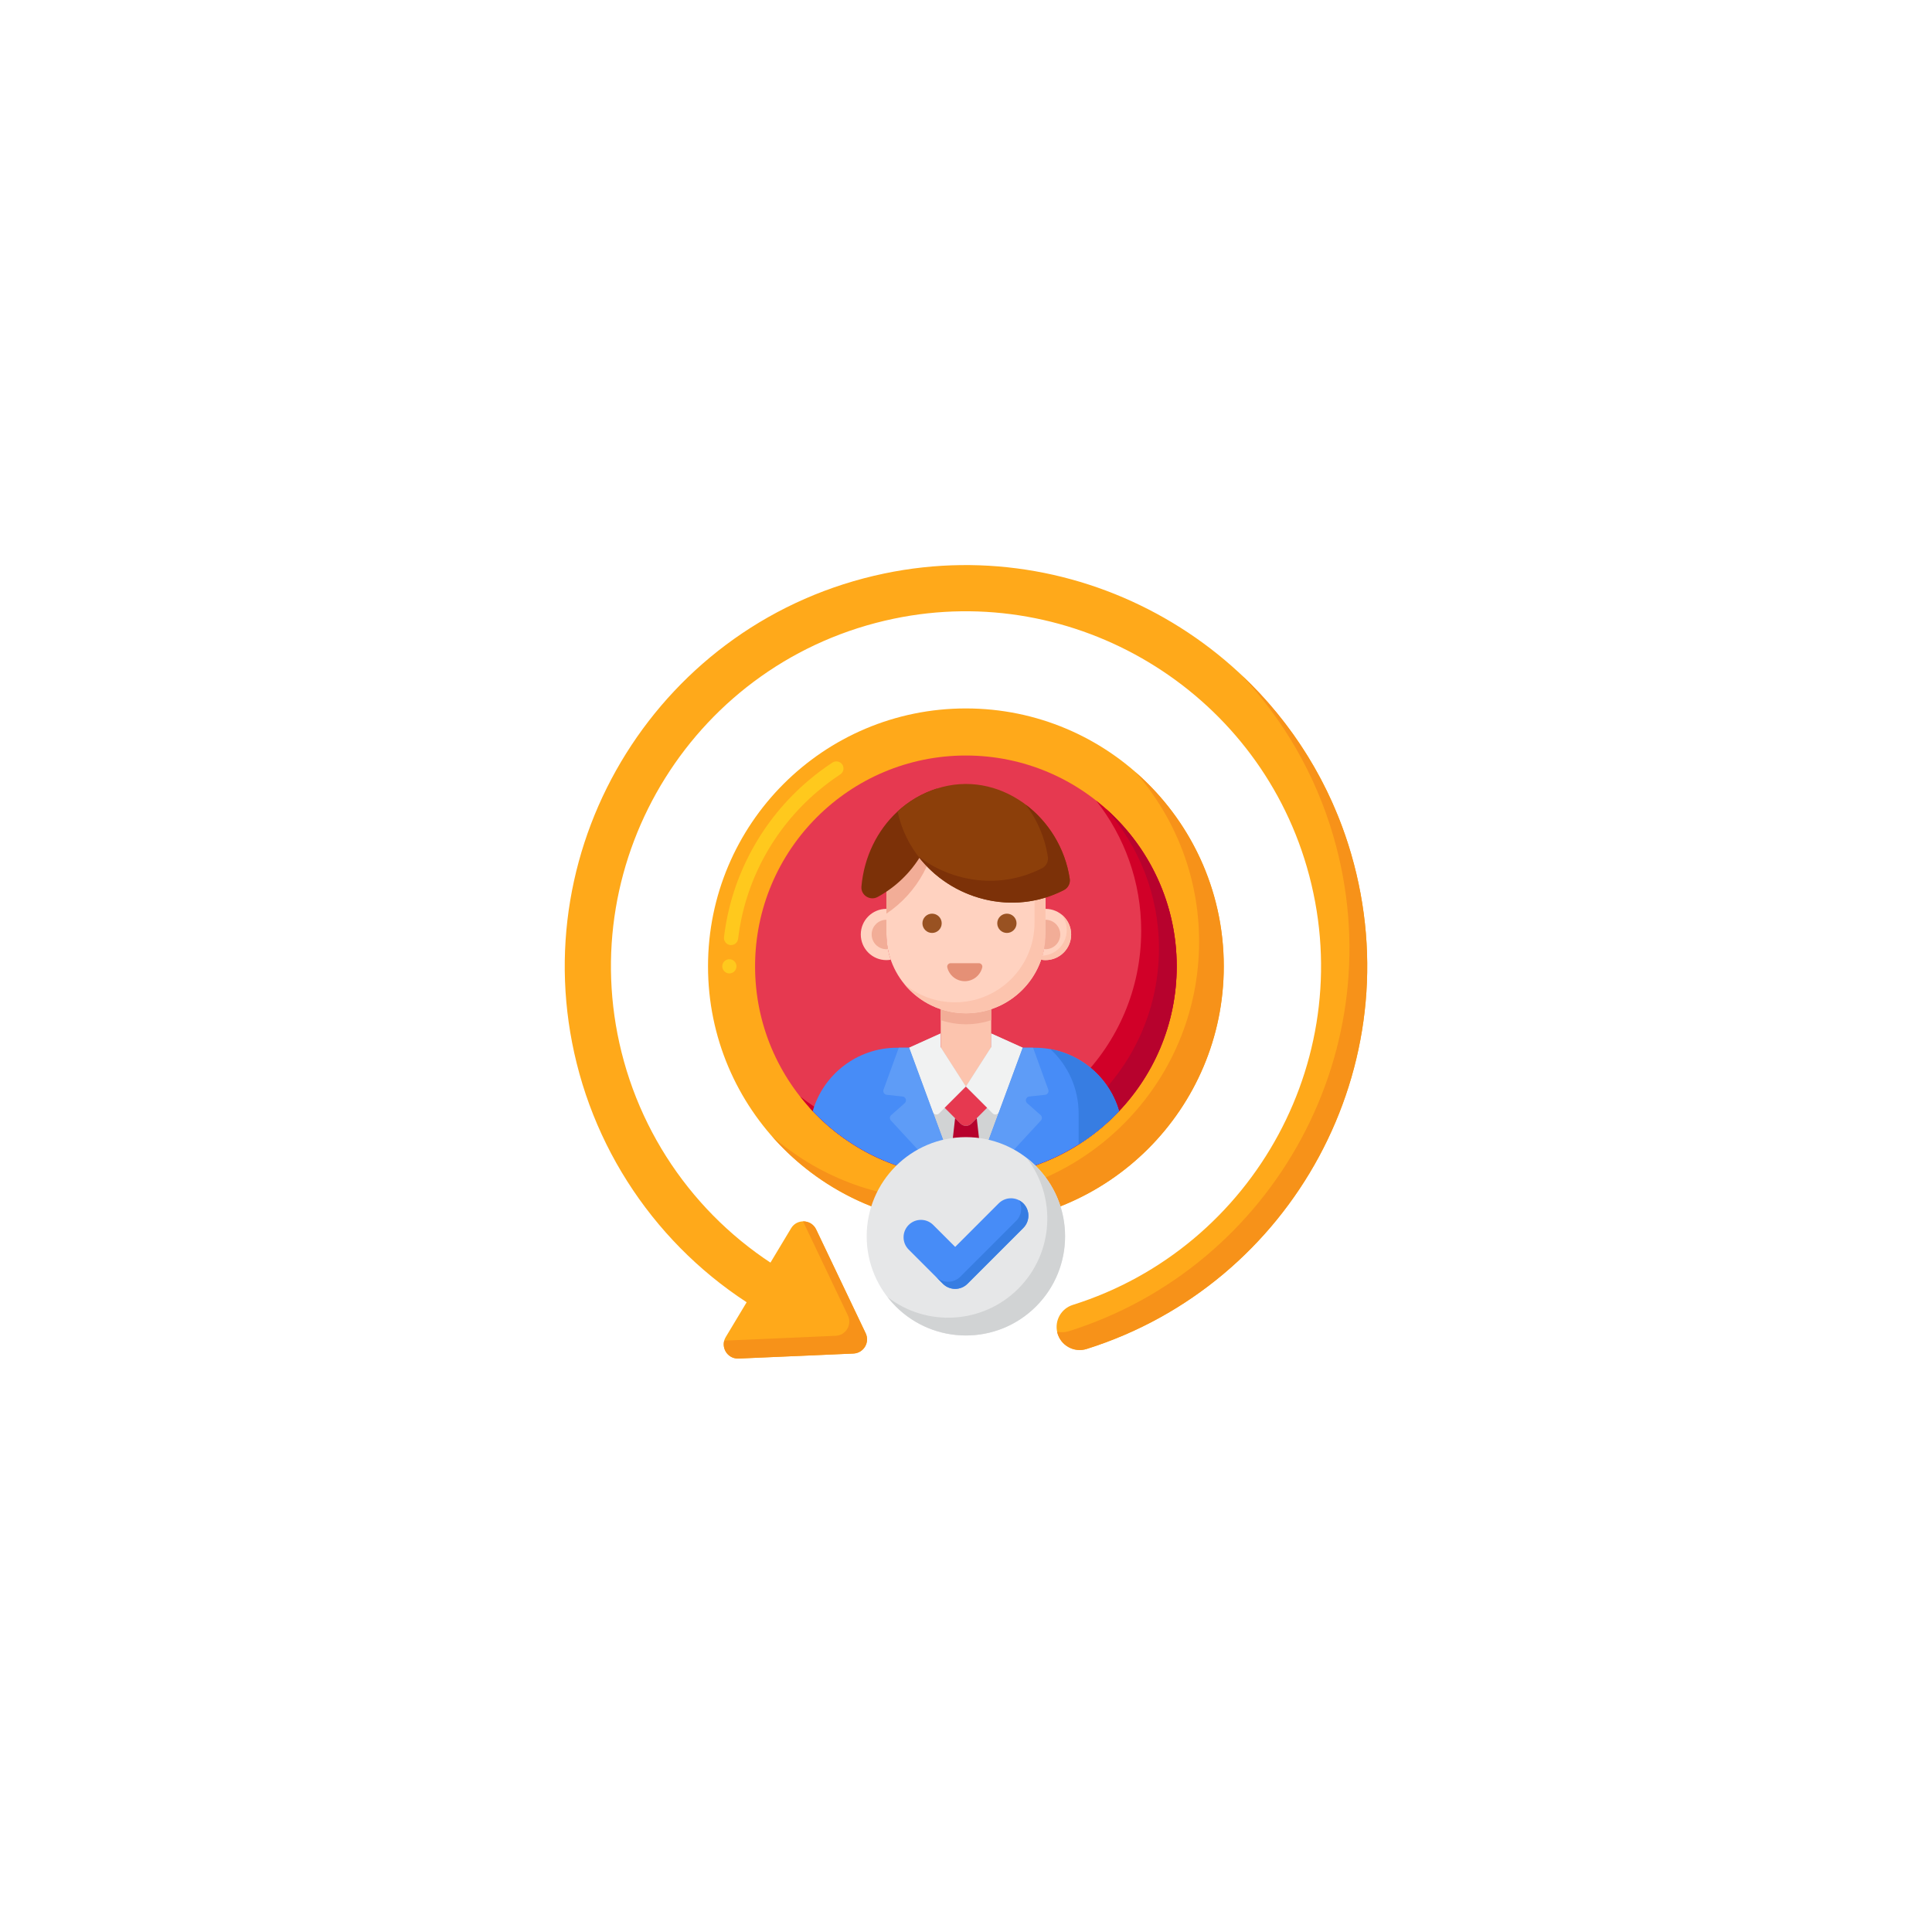 <svg width="130" height="130" viewBox="0 0 130 130" fill="none" xmlns="http://www.w3.org/2000/svg">
<g filter="url(#filter0_d_360_487)">
<path d="M115 65C115 37.386 92.614 15 65 15C37.386 15 15 37.386 15 65C15 92.614 37.386 115 65 115C92.614 115 115 92.614 115 65Z" fill="white"/>
<path d="M73.118 90.769C86.947 86.419 95.057 71.693 90.917 57.459C87.001 43.995 73.236 35.725 59.509 38.588C44.452 41.729 35.118 56.765 38.805 71.552C40.696 79.135 45.776 85.522 52.742 89.075L54.154 86.306C47.989 83.162 43.494 77.51 41.821 70.8C38.558 57.715 46.817 44.41 60.141 41.631C72.287 39.097 84.468 46.416 87.933 58.33C91.597 70.924 84.422 83.954 72.186 87.804C71.402 88.051 70.945 88.863 71.143 89.661C71.36 90.529 72.264 91.038 73.118 90.769Z" fill="#FFA91A"/>
<path d="M90.914 57.458C89.533 52.709 86.924 48.606 83.525 45.41C86.341 48.41 88.504 52.086 89.719 56.263C93.859 70.496 85.749 85.222 71.92 89.573C71.655 89.656 71.384 89.665 71.131 89.61C71.134 89.627 71.137 89.644 71.141 89.66C71.357 90.528 72.262 91.037 73.115 90.768C86.945 86.418 95.054 71.692 90.914 57.458Z" fill="#F79219"/>
<path d="M48.834 89.967L53.232 82.646C53.625 81.993 54.587 82.039 54.915 82.727L58.246 89.71C58.541 90.329 58.109 91.047 57.425 91.077L49.695 91.414C48.933 91.448 48.441 90.62 48.834 89.967Z" fill="#FFA91A"/>
<path d="M58.25 89.71L54.918 82.727C54.743 82.359 54.388 82.177 54.035 82.184L57.054 88.515C57.349 89.133 56.917 89.852 56.233 89.882L48.733 90.209C48.568 90.807 49.029 91.444 49.698 91.414L57.428 91.077C58.113 91.047 58.545 90.328 58.25 89.71Z" fill="#F79219"/>
<path d="M64.992 82.373C74.576 82.373 82.344 74.604 82.344 65.021C82.344 55.438 74.576 47.669 64.992 47.669C55.409 47.669 47.641 55.438 47.641 65.021C47.641 74.604 55.409 82.373 64.992 82.373Z" fill="#FFA91A"/>
<path d="M49.078 65.499C48.815 65.499 48.6 65.284 48.6 65.021C48.6 64.758 48.815 64.543 49.078 64.543C49.341 64.543 49.556 64.758 49.556 65.021C49.556 65.284 49.341 65.499 49.078 65.499ZM49.19 63.592C49.171 63.592 49.152 63.592 49.135 63.589C49.008 63.573 48.894 63.511 48.815 63.41C48.736 63.31 48.702 63.183 48.717 63.056C48.965 60.986 49.599 59.007 50.603 57.173C51.581 55.387 52.865 53.814 54.426 52.497L54.435 52.487L54.44 52.485C54.942 52.062 55.473 51.665 56.016 51.309C56.231 51.167 56.539 51.232 56.68 51.445C56.824 51.665 56.761 51.964 56.541 52.107C56.032 52.442 55.533 52.815 55.059 53.214C55.057 53.214 55.057 53.217 55.057 53.217L55.042 53.226C52.04 55.765 50.13 59.296 49.666 63.171C49.637 63.41 49.434 63.592 49.19 63.592Z" fill="#FFC91D"/>
<path d="M76.402 51.954C79.067 55.004 80.685 58.993 80.685 63.361C80.685 72.945 72.917 80.713 63.334 80.713C58.965 80.713 54.976 79.095 51.926 76.43C55.107 80.071 59.78 82.374 64.994 82.374C74.578 82.374 82.346 74.605 82.346 65.022C82.346 59.808 80.043 55.134 76.402 51.954Z" fill="#F79219"/>
<path d="M64.991 79.206C72.825 79.206 79.175 72.856 79.175 65.022C79.175 57.188 72.825 50.837 64.991 50.837C57.157 50.837 50.807 57.188 50.807 65.022C50.807 72.856 57.157 79.206 64.991 79.206Z" fill="#E63950"/>
<path d="M73.756 53.87C75.654 56.282 76.789 59.323 76.789 62.631C76.789 70.465 70.438 76.815 62.604 76.815C59.297 76.815 56.256 75.68 53.844 73.782C56.441 77.083 60.469 79.206 64.995 79.206C72.829 79.206 79.179 72.855 79.179 65.021C79.18 60.495 77.057 56.467 73.756 53.87Z" fill="#D10028"/>
<path d="M74.407 54.414C76.63 56.918 77.983 60.213 77.983 63.826C77.983 71.66 71.633 78.01 63.799 78.01C60.186 78.01 56.891 76.657 54.387 74.433C56.985 77.36 60.773 79.206 64.994 79.206C72.828 79.206 79.179 72.855 79.179 65.021C79.179 60.8 77.333 57.012 74.407 54.414Z" fill="#B7022D"/>
<path d="M75.301 74.767C74.493 75.623 73.578 76.378 72.579 77.01C70.386 78.401 67.784 79.207 64.993 79.207C60.933 79.207 57.273 77.501 54.685 74.767C55.397 72.3 57.67 70.498 60.366 70.498H69.621C72.317 70.498 74.59 72.3 75.301 74.767Z" fill="#478CF7"/>
<path d="M72.579 77.01V74.931C72.579 73.217 71.847 71.671 70.68 70.592C72.899 70.995 74.687 72.632 75.301 74.767C74.493 75.623 73.578 76.378 72.579 77.01Z" fill="#377DE2"/>
<path d="M63.299 67.329V71.533C63.299 71.858 63.392 72.177 63.568 72.45C64.236 73.492 65.759 73.492 66.427 72.45C66.603 72.177 66.696 71.858 66.696 71.533V67.329H63.299Z" fill="#FCC4AE"/>
<path d="M63.299 68.644C63.833 68.823 64.404 68.921 64.997 68.921C65.591 68.921 66.162 68.823 66.696 68.644V67.33H63.299V68.644Z" fill="#F2AD97"/>
<path d="M64.996 68.182C62.039 68.182 59.643 65.785 59.643 62.828V60.049C59.643 57.092 62.039 54.695 64.996 54.695C67.953 54.695 70.35 57.092 70.35 60.049V62.828C70.35 65.785 67.953 68.182 64.996 68.182Z" fill="#FFD2C0"/>
<path d="M59.643 60.05V61.478C61.729 60.086 63.063 57.71 63.055 55.105C63.055 55.089 63.055 55.074 63.055 55.059C61.058 55.837 59.643 57.778 59.643 60.05Z" fill="#F2AD97"/>
<path d="M68.394 55.913C69.154 56.837 69.611 58.02 69.611 59.31V62.089C69.611 65.046 67.214 67.443 64.257 67.443C62.967 67.443 61.784 66.986 60.859 66.226C61.841 67.421 63.33 68.182 64.996 68.182C67.953 68.182 70.35 65.785 70.35 62.828V60.049C70.35 58.383 69.588 56.894 68.394 55.913Z" fill="#FCC4AE"/>
<path d="M59.644 62.828V61.155C58.692 61.155 57.92 61.927 57.92 62.88C57.92 63.832 58.692 64.604 59.644 64.604C59.745 64.604 59.843 64.594 59.938 64.577C59.748 64.029 59.644 63.441 59.644 62.828Z" fill="#FFD2C0"/>
<path d="M70.35 61.155V62.828C70.35 63.441 70.246 64.029 70.057 64.577C70.152 64.594 70.25 64.604 70.35 64.604C71.303 64.604 72.075 63.832 72.075 62.88C72.075 61.928 71.303 61.155 70.35 61.155Z" fill="#FFD2C0"/>
<path d="M71.413 61.522C71.642 61.814 71.779 62.183 71.779 62.584C71.779 63.507 71.054 64.261 70.142 64.306C70.116 64.398 70.088 64.488 70.057 64.578C70.152 64.594 70.25 64.604 70.35 64.604C71.303 64.604 72.075 63.832 72.075 62.88C72.075 62.328 71.816 61.837 71.413 61.522Z" fill="#FCC4AE"/>
<path d="M63.055 53.626C63.064 56.469 61.474 59.039 59.053 60.356C58.541 60.635 57.913 60.234 57.964 59.653C58.138 57.68 59.015 55.875 60.393 54.603C61.137 53.914 62.028 53.382 63.033 53.062C63.047 53.249 63.055 53.436 63.055 53.626Z" fill="#7C3108"/>
<path d="M71.595 59.887C67.107 62.204 61.465 59.559 60.395 54.603C61.135 53.918 62.02 53.388 63.018 53.068C67.19 51.713 71.348 54.889 71.981 59.132C72.027 59.439 71.87 59.745 71.595 59.887Z" fill="#8C3F0A"/>
<path d="M71.979 59.132C71.675 57.097 70.561 55.307 69.023 54.145C69.784 55.149 70.314 56.355 70.509 57.662C70.555 57.969 70.398 58.274 70.123 58.417C67.328 59.859 64.087 59.378 61.779 57.613C63.988 60.51 68.133 61.673 71.593 59.887C71.868 59.744 72.025 59.439 71.979 59.132Z" fill="#7C3108"/>
<path d="M62.717 62.776C63.075 62.776 63.365 62.485 63.365 62.127C63.365 61.769 63.075 61.478 62.717 61.478C62.359 61.478 62.068 61.769 62.068 62.127C62.068 62.485 62.359 62.776 62.717 62.776Z" fill="#995222"/>
<path d="M67.752 62.776C68.11 62.776 68.401 62.485 68.401 62.127C68.401 61.769 68.11 61.478 67.752 61.478C67.394 61.478 67.103 61.769 67.103 62.127C67.103 62.485 67.394 62.776 67.752 62.776Z" fill="#995222"/>
<path d="M59.643 62.828V61.888C59.096 61.888 58.652 62.332 58.652 62.879C58.652 63.426 59.096 63.87 59.643 63.87C59.678 63.87 59.711 63.863 59.745 63.86C59.68 63.526 59.643 63.181 59.643 62.828Z" fill="#F2AD97"/>
<path d="M70.352 62.828V61.888C70.899 61.888 71.343 62.332 71.343 62.879C71.343 63.426 70.899 63.87 70.352 63.87C70.317 63.87 70.284 63.863 70.25 63.86C70.315 63.526 70.352 63.181 70.352 62.828Z" fill="#F2AD97"/>
<path d="M65.869 64.812C66.016 64.812 66.128 64.95 66.094 65.093C65.967 65.625 65.489 66.022 64.917 66.022C64.346 66.022 63.867 65.625 63.74 65.093C63.707 64.95 63.818 64.812 63.965 64.812H65.869Z" fill="#E59076"/>
<path d="M68.815 70.498L65.61 79.192C65.405 79.201 65.199 79.207 64.993 79.207C64.787 79.207 64.581 79.201 64.375 79.192L61.174 70.498L63.288 69.543V70.46L64.993 73.115L66.698 70.46V69.543L68.815 70.498Z" fill="#D1D3D4"/>
<path d="M61.174 70.497L62.769 74.824C62.834 75 63.06 75.05 63.192 74.917L64.993 73.116L63.289 70.46V69.542L61.174 70.497Z" fill="#F1F2F2"/>
<path d="M68.815 70.497L67.218 74.824C67.153 75 66.928 75.049 66.795 74.917L64.994 73.115L66.698 70.46V69.541L68.815 70.497Z" fill="#F1F2F2"/>
<path d="M66.418 74.542L65.355 75.605C65.154 75.805 64.828 75.805 64.627 75.605L63.565 74.542L64.991 73.115L66.418 74.542Z" fill="#E63950"/>
<path d="M66.039 78.03L65.612 79.192C65.407 79.201 65.201 79.207 64.995 79.207C64.789 79.207 64.583 79.201 64.377 79.192L63.951 78.03L64.266 75.24L64.63 75.605C64.833 75.805 65.156 75.805 65.359 75.605L65.724 75.24L66.039 78.03Z" fill="#B7022D"/>
<path d="M64.378 79.192C64.04 79.18 63.708 79.154 63.378 79.113L59.947 75.396C59.85 75.29 59.856 75.126 59.968 75.032L60.873 74.232C61.041 74.082 60.953 73.806 60.732 73.782L59.665 73.667C59.501 73.65 59.395 73.482 59.45 73.323L60.477 70.498H61.176L64.378 79.192Z" fill="#5E9CF7"/>
<path d="M70.322 73.667L69.255 73.781C69.034 73.805 68.946 74.081 69.114 74.231L70.019 75.031C70.131 75.125 70.137 75.29 70.04 75.396L66.609 79.112C66.28 79.153 65.947 79.18 65.609 79.191L68.814 70.498H69.514L70.537 73.323C70.593 73.482 70.487 73.649 70.322 73.667Z" fill="#5E9CF7"/>
<path d="M64.992 89.862C68.678 89.862 71.665 86.874 71.665 83.188C71.665 79.502 68.678 76.515 64.992 76.515C61.306 76.515 58.318 79.502 58.318 83.188C58.318 86.874 61.306 89.862 64.992 89.862Z" fill="#E6E7E8"/>
<path d="M69.713 78.469C69.511 78.267 69.297 78.082 69.077 77.911C71.107 80.528 70.922 84.308 68.518 86.712C66.115 89.115 62.335 89.3 59.717 87.271C59.888 87.491 60.073 87.705 60.276 87.907C62.882 90.513 67.107 90.513 69.713 87.907C72.32 85.301 72.32 81.076 69.713 78.469Z" fill="#D1D3D4"/>
<path d="M64.272 86.725C63.972 86.725 63.673 86.61 63.444 86.382L61.141 84.079C60.685 83.622 60.685 82.882 61.141 82.425C61.598 81.968 62.339 81.968 62.795 82.425L64.272 83.901L67.201 80.971C67.658 80.515 68.398 80.515 68.855 80.971C69.312 81.428 69.312 82.169 68.855 82.626L65.099 86.382C64.87 86.611 64.571 86.725 64.272 86.725Z" fill="#478CF7"/>
<path d="M68.856 80.972C68.772 80.888 68.676 80.826 68.577 80.772C68.813 81.215 68.75 81.775 68.377 82.148L64.621 85.905C64.392 86.133 64.093 86.247 63.794 86.247C63.494 86.247 63.195 86.133 62.967 85.905L63.445 86.383C63.673 86.611 63.973 86.725 64.272 86.725C64.571 86.725 64.871 86.611 65.099 86.383L68.856 82.626C69.312 82.169 69.312 81.429 68.856 80.972Z" fill="#377DE2"/>
</g>
<defs>
<filter id="filter0_d_360_487" x="0" y="0" width="130" height="130" filterUnits="userSpaceOnUse" color-interpolation-filters="sRGB">
<feFlood flood-opacity="0" result="BackgroundImageFix"/>
<feColorMatrix in="SourceAlpha" type="matrix" values="0 0 0 0 0 0 0 0 0 0 0 0 0 0 0 0 0 0 127 0" result="hardAlpha"/>
<feOffset/>
<feGaussianBlur stdDeviation="7.5"/>
<feColorMatrix type="matrix" values="0 0 0 0 0 0 0 0 0 0 0 0 0 0 0 0 0 0 0.078 0"/>
<feBlend mode="normal" in2="BackgroundImageFix" result="effect1_dropShadow_360_487"/>
<feBlend mode="normal" in="SourceGraphic" in2="effect1_dropShadow_360_487" result="shape"/>
</filter>
</defs>
</svg>
